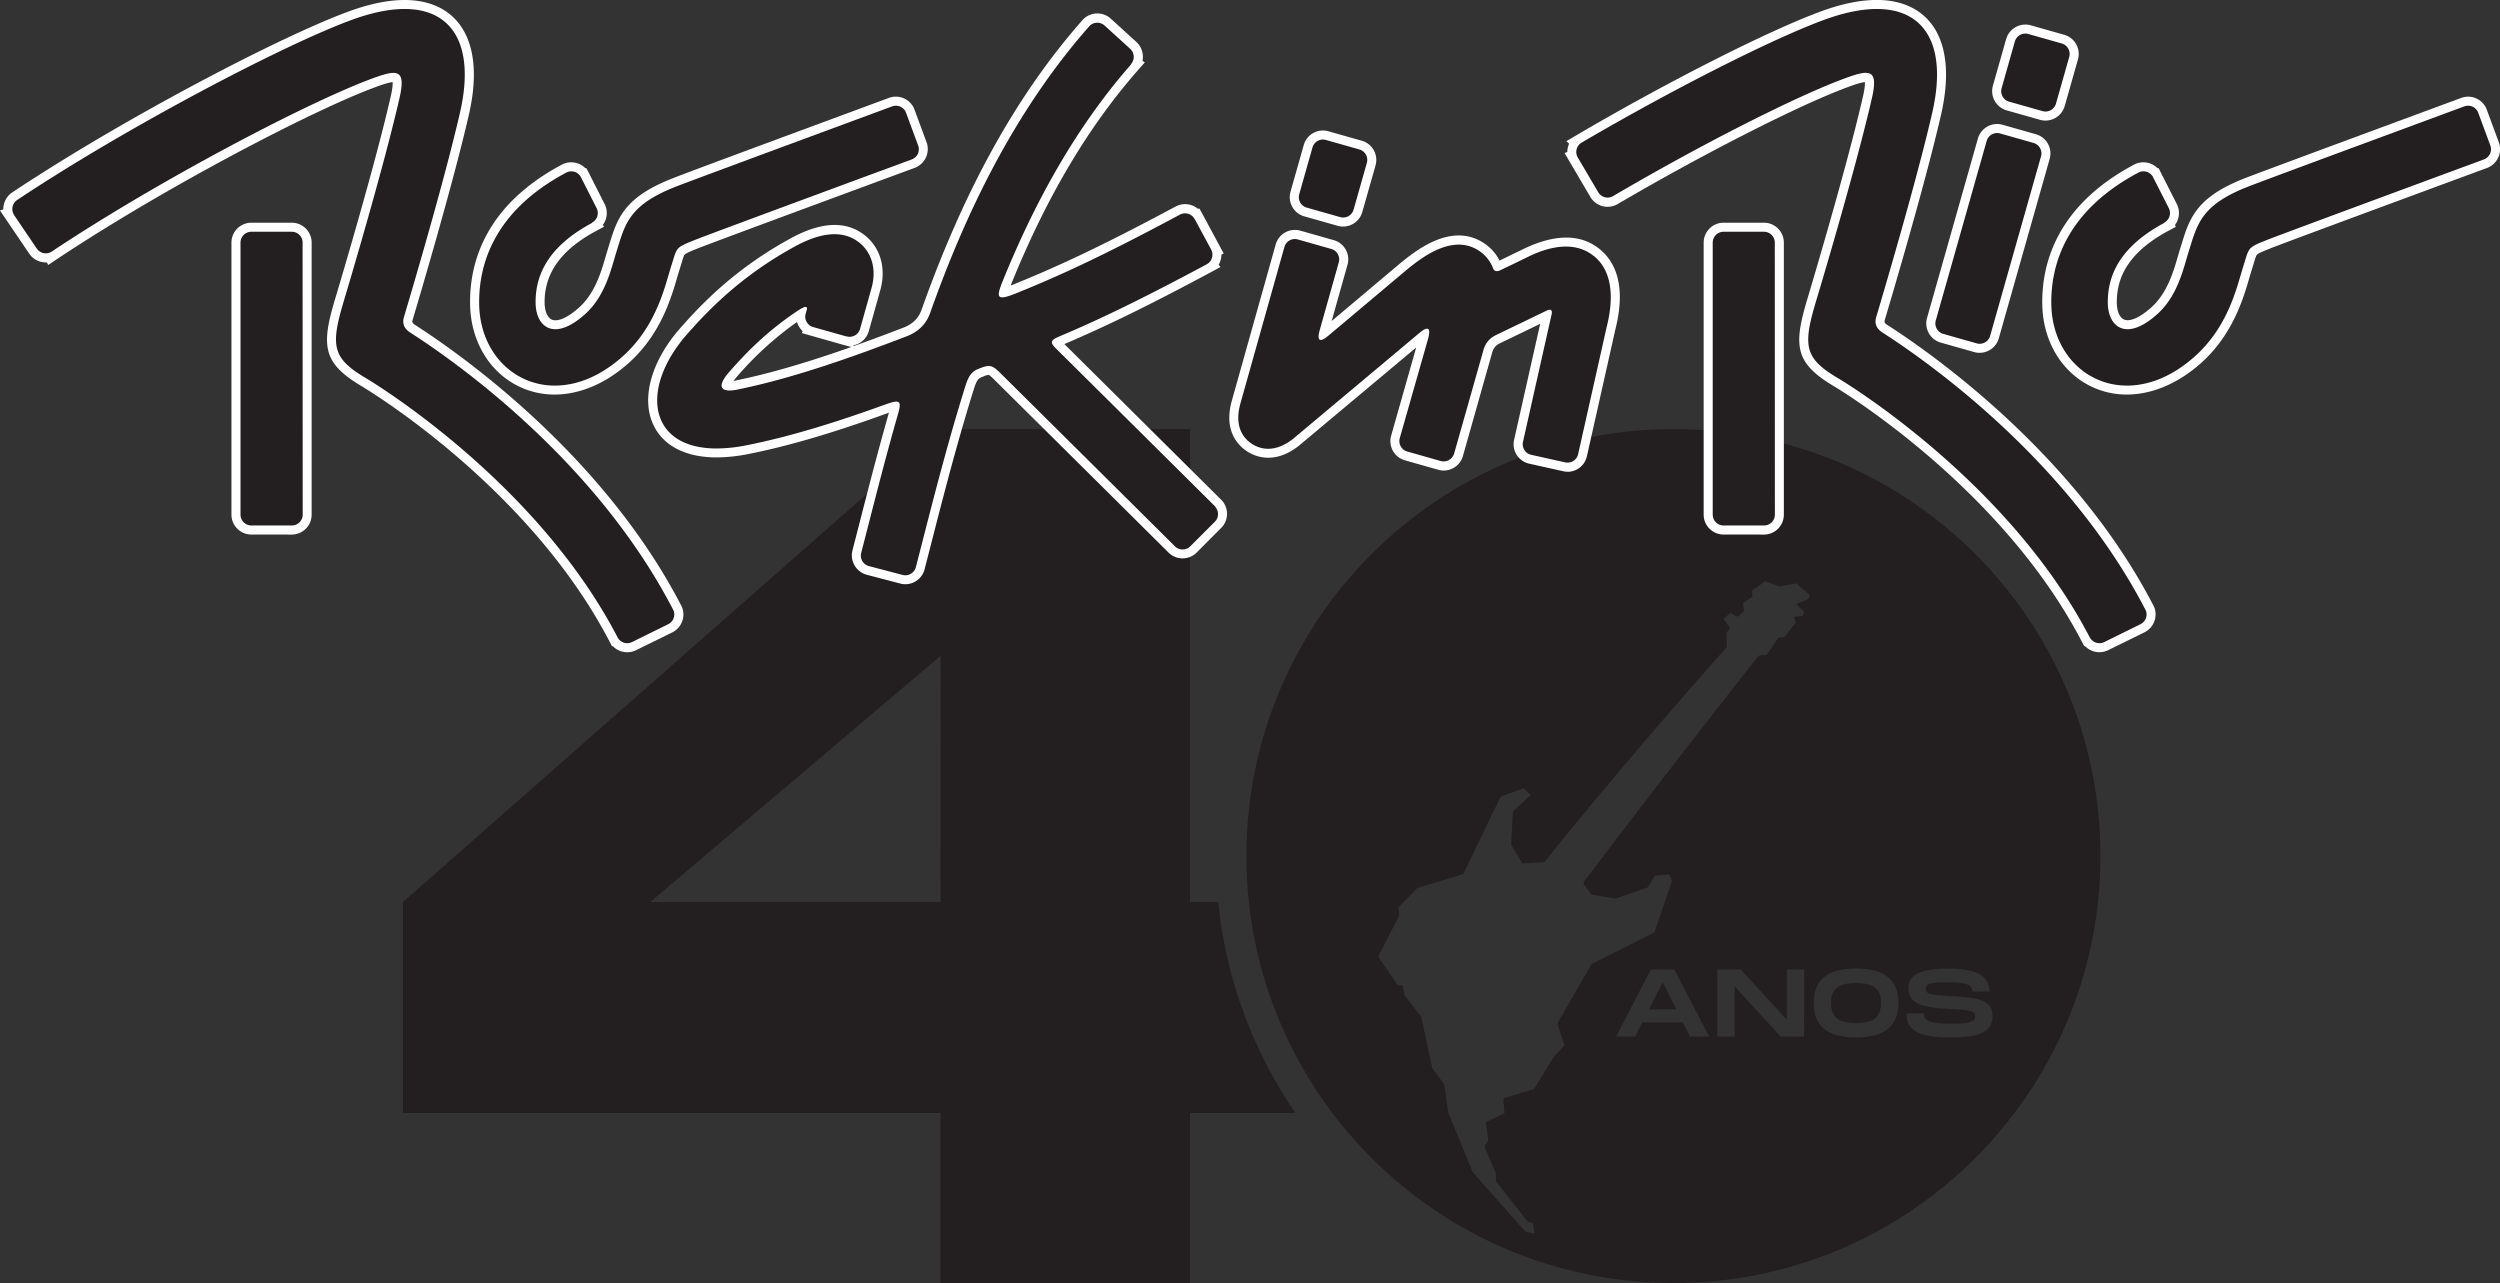 <?xml version="1.0" encoding="UTF-8"?> <svg xmlns="http://www.w3.org/2000/svg" id="Isolation_Mode" data-name="Isolation Mode" viewBox="0 0 1381.2 708.85"><rect x="0" y="0" width="1381.2" height="708.85" fill="#333333" stroke="none"/><defs><style>.cls-1{fill:#231f20;}.cls-2{fill:#fff;}.cls-3{fill:#e10714;}</style></defs><path class="cls-1" d="M926.8,677.3H911.24V416H773.38l-297,261.31V793.86h297v93.95H911.24V793.86H969.5A249.63,249.63,0,0,1,926.8,677.3m-153.42,0H613l160.43-136Z" transform="translate(-253.76 -178.96)"></path><path class="cls-1" d="M1279.17,722.05c-10,0-13.82,3.44-13.82,11s3.88,11.09,13.82,11.09S1293,740.6,1293,733.05s-3.83-11-13.83-11" transform="translate(-253.76 -178.96)"></path><path class="cls-1" d="M1178.29,416C1048,416,942.38,521.61,942.38,651.9S1048,887.82,1178.29,887.82s235.92-105.63,235.92-235.92S1308.58,416,1178.29,416m9.18,335.6-4-7.87h-22.29l-4,7.87h-10.53l19.2-37h12.92l19.25,37Zm63,0h-13l-25.37-27.74v27.74h-9.57v-37h13l25.42,27.8V714.6h9.57ZM1253,509.81l-6.89,2.89,4.48,4.35-1,2.33-3.88.14-.66.62.8,2.84-6.31,8-2.63.26-.89.4-6.19,9.14-3.63.17-.91.4s-48.12,60.75-96.53,124.86l0,1.22,4.34,5.88,13.42,2.08,17.63-6.17,3.83-6.43,7.88-.76,1.67,3.53-9.76,28.53-34.62,17.42L1114.37,744v1.11l3.7,11.33-6,6.6-10.78,17.55-16.26,5-.73.94.68,7.41-10,4.85-.3.64,1.36,9.62-2,2.9v.85l6.38,15-.29,3.62,17.41,22.19.81.56,2.3.55.9,5.83-5-1.1-29.13-32.88-13.63-33.26-2-15-6.77-9.37-6-28.07-9.23-12-1-5-.47-.73-2.21.34-10.94-16,11.67-22.79-.47-4.43,10.35-10.65,25.46-7.75,20.7-42.84,12.69-4.56,3.83,3.75-9.34,8.55-.44.87-1,18,5.94,9.89.76.43,11.18-.65.77-.33s39.59-50.12,100.61-118.57l-.29-7.73,1.79-2.12,0-1.06-3.39-4.57,3.86-3.49,2.87,2h1.59l3-3.07-.55-4.2,5.2-3.6-.22-3.36,7.24-5.08,7.92,2.82,9.25-1.68,7.33,6.3Zm26.2,242.31c-16.38,0-23.4-6.76-23.4-19.07s7-19,23.4-19,23.4,6.77,23.4,19-7.07,19.07-23.4,19.07m52.18,0c-15.26,0-24.35-2.59-24.35-13.26h9.57c0,3.91,3.19,5.7,15.32,5.7,10,0,13.08-1.1,13.08-4,0-3.07-2.13-3.6-14.2-4.18-16.22-.74-22.66-3.27-22.66-11.57,0-8.13,8.35-10.73,22.28-10.73s22.55,3.49,22.55,12.63h-9.57c0-4.07-4.09-5.07-14-5.07-9.41,0-11.65.9-11.65,3.65s2.24,3.38,13.09,4c14.67.79,23.77,1.59,23.77,10.94,0,9.88-9.41,11.89-23.19,11.89" transform="translate(-253.76 -178.96)"></path><polygon class="cls-1" points="911 557.67 926.16 557.67 918.61 542.67 911 557.67"></polygon><path class="cls-2" d="M1347.47,373.89a10.92,10.92,0,0,1-3-.42L1326,368.24a11,11,0,0,1-7.59-13.6l28.11-99.17a11.06,11.06,0,0,1,10.6-8,10.94,10.94,0,0,1,3,.42l18.45,5.24a11,11,0,0,1,7.59,13.61l-28.11,99.15A11.08,11.08,0,0,1,1347.47,373.89Z" transform="translate(-253.76 -178.96)"></path><path class="cls-3" d="M1234.45,463.27a6,6,0,0,1-6,6h-22.3a6,6,0,0,1-6-6V313a6,6,0,0,1,6-6h22.3a6,6,0,0,1,6,6Z" transform="translate(-253.76 -178.96)"></path><path class="cls-2" d="M600.28,539.3a11,11,0,0,1-7.94-3.36h-.49l-1.41-2.69c-44.47-85.31-133.27-138.75-137-141-21.36-12.73-22.33-22.18-14.57-48,2.22-7.41,22-73.55,30.74-111.92,1.07-4.66,1.15-6.94,1.08-8-2.39.18-6.85,1.79-8.59,2.43-34.89,12.64-117.95,56.11-176.87,95.36l-4.87,3.24-.65-1.41h-.62a11.07,11.07,0,0,1-9-4.59l-16.34-24.1,1.84-.63a11.09,11.09,0,0,1,4.77-9.26C322,244.32,409.71,198.57,447,185.08c11.21-4.06,21.4-6.12,30.29-6.12,12.87,0,23.17,4.39,29.78,12.7,8.81,11.05,10.81,28.52,5.77,50.52-8.67,37.94-27.35,100.9-31,113.14-.45,1.48-.51,2.05,1.35,3.24,23.52,15.08,103.62,70.84,147.22,155.54l.16.3.11.32a11.05,11.05,0,0,1-5.32,13.53l-20.49,10.07a11,11,0,0,1-4.55,1Z" transform="translate(-253.76 -178.96)"></path><path class="cls-2" d="M392.63,474.28a11,11,0,0,1-11-11V313a11,11,0,0,1,11-11h22.31a11,11,0,0,1,11,11v150.3a11,11,0,0,1-11,11Z" transform="translate(-253.76 -178.96)"></path><path class="cls-2" d="M1413.68,539.3a11,11,0,0,1-7.94-3.36h-.49l-1.42-2.69c-44.38-85.16-133.26-138.74-137-141-21.36-12.73-22.33-22.17-14.57-48,2.22-7.39,21.93-73.38,30.74-111.92,1.07-4.67,1.15-6.94,1.08-8-2.39.19-6.85,1.8-8.59,2.44-26.37,9.55-80.26,36.9-128.13,65l-.11.06a11.09,11.09,0,0,1-5.34,1.38,11,11,0,0,1-9.34-5.17l-14.43-24.53,1.53-.59a11.25,11.25,0,0,1,1-4.57l-1.55-1.38,5.92-3.49c51-29.91,106.66-58,135.31-68.43,11.2-4.06,21.39-6.12,30.29-6.12,12.86,0,23.16,4.39,29.78,12.7,8.81,11.05,10.8,28.52,5.77,50.52-8.4,36.72-25.85,95.88-31,113.14-.45,1.49-.51,2.05,1.35,3.24,23.52,15.08,103.62,70.84,147.22,155.54l.16.3.11.32a11.05,11.05,0,0,1-5.32,13.53l-20.49,10.07a11,11,0,0,1-4.55,1Z" transform="translate(-253.76 -178.96)"></path><path class="cls-2" d="M1206,474.28a11,11,0,0,1-11-11V313a11,11,0,0,1,11-11h22.3a11,11,0,0,1,11,11v150.3a11,11,0,0,1-11,11Z" transform="translate(-253.76 -178.96)"></path><path class="cls-2" d="M995.8,304.13a10.8,10.8,0,0,1-3-.42l-18.46-5.23a11,11,0,0,1-7.59-13.62l7.31-25.78a11,11,0,0,1,13.6-7.6l18.46,5.24a11,11,0,0,1,7.6,13.6l-7.32,25.8A11.08,11.08,0,0,1,995.8,304.13Z" transform="translate(-253.76 -178.96)"></path><path class="cls-2" d="M1383.85,245.58a10.92,10.92,0,0,1-3-.42l-18.46-5.23a11.06,11.06,0,0,1-7.6-13.6l7.33-25.8a11.06,11.06,0,0,1,10.6-8,11.18,11.18,0,0,1,3,.41l18.47,5.24a11,11,0,0,1,7.6,13.6l-7.33,25.8A11.06,11.06,0,0,1,1383.85,245.58Z" transform="translate(-253.76 -178.96)"></path><path class="cls-2" d="M1119.77,439.57a11,11,0,0,1-2.41-.27l-18.73-4.17a11,11,0,0,1-8.36-13.15l14.41-64.12-4.11,2-18.38,8.87a7.48,7.48,0,0,0-4,4.9L1062,430.91a11.05,11.05,0,0,1-13.61,7.6l-18.45-5.24a11,11,0,0,1-7.6-13.59l13.84-48.74-64.89,54.35c-13.74,10.76-24.65,5.64-28.71,2.94-5-3.36-12.82-11.43-8.29-27.77L958.56,314a11.05,11.05,0,0,1,13.61-7.61l18.45,5.24a11,11,0,0,1,7.6,13.61l-8.74,31.07c13.18-11.09,27.2-22.89,38.88-32.74l.12-.09c8.23-6.53,27.51-21.81,45.09-10.21a25,25,0,0,1,8.65,9.65c5.89-2.85,10.78-5.21,12.26-5.94,17.87-8.84,32.3-9,42.88-.54h0c16.51,13.24,10.65,37.2,8.73,45.08L1130.5,431a11,11,0,0,1-10.73,8.62ZM1110,345.11a6,6,0,0,1,3.83,1.33c1.46,1.17,3,3.46,1.94,7.69l-15.73,70a1,1,0,0,0,.77,1.2l18.74,4.17a1,1,0,0,0,1.2-.76l15.61-69.53c1.58-6.44,6.3-25.74-5.25-35-11-8.79-26.94-.89-32.19,1.71-1.63.8-7.26,3.52-13.84,6.69a8.5,8.5,0,0,1-6.94.63A7.26,7.26,0,0,1,1074,329a15.11,15.11,0,0,0-5.93-7.35c-11.5-7.59-26.2,4-33.31,9.65-13.14,11.08-29.23,24.62-43.76,36.83-1.77,1.48-6.45,5.42-10.78,2.69s-2.83-8.16-2.31-10.23l.11-.42,10.59-37.62a1.05,1.05,0,0,0-.7-1.27L969.44,316a1,1,0,0,0-1.26.71l-24.3,86.41c-2.19,7.93-.82,13.42,4.21,16.77,3.4,2.26,9.09,3.67,16.93-2.44l69.62-58.33c1.76-1.48,6.44-5.41,10.78-2.69s2.83,8.16,2.31,10.23l-.11.44-15.7,55.28a1,1,0,0,0,.7,1.25l18.46,5.24a1.05,1.05,0,0,0,1.26-.71l16.23-57.3a17.35,17.35,0,0,1,9.25-11.16l18.4-8.89c4.58-2.2,8.26-4,9.57-4.62A9.53,9.53,0,0,1,1110,345.11Zm.54,9.93Zm-30.16-31.25Z" transform="translate(-253.76 -178.96)"></path><path class="cls-2" d="M560.16,396.94a45,45,0,0,1-18-3.69c-17.32-7.51-28.31-25.13-28.68-46-.41-22.83,8.11-54.81,51-77.49l.29-.14a11.07,11.07,0,0,1,12.4,2.28h.58l1.4,2.73L588,292.07a11.06,11.06,0,0,1-1.13,11.09l.55,1.09-4.28,2.29c-19.47,10.44-28.79,23.52-28.49,40,.09,4.51,1.6,7.94,4,9,3.24,1.4,8.91-1.14,15.17-6.8,8.72-7.89,12.15-19.77,14.66-28.45.57-2,2.46-8.08,2.54-8.34,4.29-13.92,9.23-24.52,33.85-34.27C633.23,274.29,711.7,245.3,745,233l.14-.05a11,11,0,0,1,13.64,6l.11.28,7,18.95a11.09,11.09,0,0,1-6.68,13.49c-25.92,9.56-111.06,41-119.2,44.24-3.84,1.52-6.88,2.72-7.84,3.59-.53.48-.93,1.72-1.78,4.48,0,.08-1.9,6.13-2.33,7.64-3.45,11.92-9.21,31.84-26.62,47.59C588.61,390.85,574.05,396.94,560.16,396.94ZM569,278.7c-21.17,11.23-46.16,32.19-45.51,68.36.3,16.91,9,31.09,22.65,37,15.07,6.52,32.79,2.06,48.62-12.26,15.3-13.84,20.57-32.05,23.71-42.93.47-1.62,2.31-7.57,2.39-7.82,2.75-8.93,4.33-10,15.5-14.43,8-3.18,86.17-32.05,119.4-44.32a1,1,0,0,0,.59-1.2l-6.72-18.2a1,1,0,0,0-1.2-.51c-33.37,12.32-111.61,41.22-119.88,44.5-21,8.31-24.3,16-28,27.92,0,.08-2,6.27-2.48,8.14-2.85,9.86-6.74,23.32-17.57,33.12-12.21,11-20.8,10.75-25.85,8.56-6.09-2.64-9.83-9.35-10-17.95-.34-19,9.59-34.63,29.54-46.57l-.16-.32,4.42-2.25a1,1,0,0,0,.46-1.31l-8.68-17.07A1,1,0,0,0,569,278.7Z" transform="translate(-253.76 -178.96)"></path><path class="cls-2" d="M754,501.73a11.21,11.21,0,0,1-2.36-.25l-.21-.05-18.87-4.94a11.12,11.12,0,0,1-7.86-13.35c1.34-5.2,2.7-10.45,4.09-15.87,4.41-17.23,9.9-38.65,16.09-60.31l-.7.25c-30.32,11-54.66,18.13-76.59,22.52a92.54,92.54,0,0,1-17.88,1.94c-17.31,0-29.79-6.52-35.15-18.37-6.62-14.63-.85-35,15.06-53.09,12.83-14.6,31.37-33.43,61.13-49.66,16.79-9.16,30.5-9.71,40.75-1.63,8.69,6.86,11.92,18.12,8.67,30.12-.64,2.34-3.56,12.72-6.14,21.87l-.38,1.34a11,11,0,0,1-8.24,7.47l-.13.5c9.78-3.47,19.12-7,27.66-10.26,5-1.95,8.31-5.16,9.95-9.8C786.52,283.47,815.66,231,852,189.85l.26-.27a11,11,0,0,1,15-.47l.09.08,14.29,13a11.14,11.14,0,0,1,3.31,10.37l1.28.88-3.72,4.23c-27.59,31.43-50.48,70-70,118.07l-.39,1,1.53-.61c23-9.34,47.07-20.25,89.84-43.19l.2-.1a11.07,11.07,0,0,1,11.91,1.48l.78-.18,1.87,3.36L929.82,319l-1.24.58a11.15,11.15,0,0,1-1.53,5.61l1,1.28-5.31,2.89c-33.13,17.77-57.4,29.67-80.94,39.69,31.25,31,69,68.49,86.93,86.3l.26.27a11.05,11.05,0,0,1-.1,14.53l-.19.21-14.15,14.2a11,11,0,0,1-15.2-.31c-22.23-22.12-74.66-74.12-96.5-95.76-2-2-2.7-2.37-2.89-2.42a8,8,0,0,0-2.81.84l-.39.16-.93.37c-2.14.86-2.93,2.87-4.64,8.4l-.1.32c-9.08,29.36-16.46,58.17-22.4,81.32-1.42,5.56-2.81,10.94-4.17,16.22l-.06.21A11,11,0,0,1,754,501.73Zm-.19-10a1,1,0,0,0,1.08-.65c1.36-5.23,2.73-10.56,4.14-16.05,6-23.26,13.37-52.2,22.53-81.8l.1-.32c1.91-6.18,3.72-12,10.42-14.69l1-.4.4-.16c7-2.79,10.72-1.94,16.46,3.76,21.83,21.64,74.27,73.65,96.51,95.78a1,1,0,0,0,1.34.05l13.73-13.78a1,1,0,0,0,0-1.19c-18.17-18.08-56.43-56-87.77-87.13-1.55-1.54-4.45-4.41-3.71-8.27s4.78-5.68,7.18-6.7c22.37-9.5,45.37-20.7,76.19-37.13l4.61-2.5a1.08,1.08,0,0,0,.43-1.45L916,314.51l-4.95-9.17-1.7-3a1,1,0,0,0-1.32-.44C865,325,840.65,336,817.39,345.42c-6.33,2.58-11.45,4.27-14.89.83-3.6-3.6-1.41-9,.72-14.23,19.06-46.94,41.36-85.16,68.07-116.65l-.19-.13,3.78-4.23a1.06,1.06,0,0,0-.1-1.47l-14.15-12.91a1,1,0,0,0-1.32,0c-35.38,40.18-63.83,91.48-87,156.82-2.6,7.35-8.06,12.82-15.78,15.8-27.36,10.5-62.88,23.38-95.07,29.82-8.17,1.63-11.62-1-13.07-3.55-3.28-5.69,2.5-12.27,4.68-14.75,8.73-9.94,19.9-21.64,36.55-33l.43-.3c3.9-2.69,8.33-5.74,12.16-3,.78.56,3.24,2.71,2,7l-.62,2.17a1,1,0,0,0,.69,1.1l4.76,1.35h0l8.77,2.48v0l5,1.36a1,1,0,0,0,1.24-.66l.29-1c2.45-8.68,5.49-19.49,6.12-21.79,2.17-8,.22-15.35-5.21-19.63-6.81-5.37-16.83-4.52-29.77,2.55-28.38,15.47-46.12,33.5-58.4,47.48-13.09,14.9-18.38,31.53-13.47,42.37,3.64,8.05,12.89,12.49,26,12.49a82.71,82.71,0,0,0,15.92-1.75c21.43-4.29,45.31-11.32,75.14-22.12,4.7-1.69,9.54-3.45,13-.25s2,8,.85,11.84c-6.19,21.63-11.7,43.11-16.12,60.36-1.39,5.43-2.74,10.69-4.08,15.86a1,1,0,0,0,.75,1.22ZM694.08,356.87a181.58,181.58,0,0,0-33.47,30.54c-.67.77-1.21,1.43-1.63,2l.55-.1c21.09-4.21,43.77-11.31,64.57-18.65l-4-1.06L696.83,363l.33-1.17A11,11,0,0,1,694.08,356.87Z" transform="translate(-253.76 -178.96)"></path><path class="cls-2" d="M1428.76,396.94a44.91,44.91,0,0,1-18-3.7c-17.31-7.5-28.3-25.12-28.68-46-.4-22.83,8.13-54.81,51-77.49l.29-.15a11.09,11.09,0,0,1,12.39,2.29h.6l10.23,20.17a11.07,11.07,0,0,1-1.21,11.23l.47,1-4.11,2.2c-19.47,10.45-28.79,23.52-28.48,40,.08,4.51,1.59,7.94,4,9,3.24,1.4,8.91-1.14,15.17-6.8,8.74-7.9,12.17-19.79,14.67-28.46.57-2,2.46-8.07,2.54-8.33,4.28-13.91,9.21-24.52,33.84-34.27,7.9-3.13,78.69-29.29,120.18-44.61l.14-.05a11,11,0,0,1,13.64,6l.11.28,7,19a11.11,11.11,0,0,1-6.68,13.48c-4.51,1.66-110,40.58-119.21,44.24-3.84,1.52-6.88,2.72-7.84,3.59-.53.48-.93,1.72-1.79,4.48,0,.07-1.88,6.12-2.32,7.64-3.44,11.9-9.21,31.83-26.61,47.59C1457.21,390.85,1442.65,396.94,1428.76,396.94Zm8.82-118.25c-21.17,11.24-46.15,32.21-45.51,68.37.31,16.91,9,31.09,22.66,37,15.07,6.53,32.79,2.06,48.63-12.26,15.3-13.85,20.56-32.07,23.71-42.95.46-1.6,2.3-7.55,2.38-7.8,2.75-8.93,4.34-10,15.5-14.43,9.36-3.7,114.92-42.66,119.4-44.32a1,1,0,0,0,.59-1.2l-6.72-18.19a1,1,0,0,0-1.21-.52c-71.52,26.41-114.08,42.21-119.87,44.5-21,8.31-24.31,16-28,27.92,0,.08-2,6.28-2.49,8.16-2.84,9.82-6.72,23.28-17.58,33.1-12.2,11-20.79,10.75-25.85,8.56-6.09-2.64-9.82-9.36-10-18-.35-19,9.63-34.69,29.68-46.65l-.15-.32,4.26-2.16a1,1,0,0,0,.46-1.31l-8.67-17.06A1,1,0,0,0,1437.58,278.69Z" transform="translate(-253.76 -178.96)"></path><path class="cls-1" d="M1353.27,364.51a6,6,0,0,1-7.43,4.15l-18.46-5.23a6,6,0,0,1-4.14-7.42l28.11-99.18a6,6,0,0,1,7.43-4.14l18.45,5.24a6,6,0,0,1,4.15,7.42Z" transform="translate(-253.76 -178.96)"></path><path class="cls-1" d="M594.88,530.94a6,6,0,0,0,7.9,2.82l20.27-10a6,6,0,0,0,2.88-7.41c-42.69-82.92-120.51-137.61-145.47-153.62-4-2.58-4.44-5.61-3.45-8.88,3.81-12.75,22.27-75,30.92-112.82,10.68-46.7-12-68.4-59.27-51.29-37.19,13.47-124.78,59.32-185.45,99.73a6,6,0,0,0-1.59,8.36l-.05,0,12.58,18.56a6,6,0,0,0,8.26,1.5v0c58.63-39.05,142.59-83.1,177.94-95.9,13.22-4.79,17.75-4.64,14.09,11.34-8.87,38.79-28.6,104.85-30.82,112.25-7.48,24.94-6,31.4,12.33,42.31,3.89,2.32,94,56.73,138.91,143Z" transform="translate(-253.76 -178.96)"></path><path class="cls-1" d="M421,463.27a6,6,0,0,1-6,6H392.63a6,6,0,0,1-6-6V313a6,6,0,0,1,6-6h22.31a6,6,0,0,1,6,6Z" transform="translate(-253.76 -178.96)"></path><path class="cls-1" d="M1408.28,530.94a6,6,0,0,0,7.9,2.82l20.27-10a6,6,0,0,0,2.88-7.41c-42.68-82.92-120.51-137.61-145.47-153.62-4-2.58-4.45-5.61-3.45-8.88,3.8-12.75,22.27-75,30.92-112.82,10.68-46.7-12-68.4-59.27-51.29-27.59,10-83,37.84-134.48,68h0a6,6,0,0,0-2.12,8.24l0,0,11.37,19.32a6,6,0,0,0,8,2.07c49.61-29.15,102.7-55.91,129-65.42,13.21-4.79,17.75-4.64,14.1,11.34C1279,272.2,1259.25,338.26,1257,345.66c-7.48,24.94-6,31.4,12.34,42.31,3.88,2.32,94,56.73,138.9,143Z" transform="translate(-253.76 -178.96)"></path><path class="cls-1" d="M1234.35,463.27a6,6,0,0,1-6,6H1206a6,6,0,0,1-6-6V313a6,6,0,0,1,6-6h22.3a6,6,0,0,1,6,6Z" transform="translate(-253.76 -178.96)"></path><path class="cls-1" d="M1001.6,294.75a6,6,0,0,1-7.43,4.15l-18.45-5.23a6,6,0,0,1-4.15-7.44l7.31-25.79a6,6,0,0,1,7.43-4.15l18.46,5.24a6,6,0,0,1,4.15,7.43Z" transform="translate(-253.76 -178.96)"></path><path class="cls-1" d="M1389.64,236.2a6,6,0,0,1-7.42,4.15l-18.47-5.23a6,6,0,0,1-4.14-7.44l7.32-25.79a6,6,0,0,1,7.42-4.15l18.47,5.24a6,6,0,0,1,4.15,7.43Z" transform="translate(-253.76 -178.96)"></path><path class="cls-1" d="M1134.23,320.35c-13.43-10.77-31.58-1.82-37.54,1.13-1.61.79-7.23,3.51-13.79,6.67-2.28,1.11-3.6.67-4.26-1a20.24,20.24,0,0,0-7.82-9.69c-14.57-9.6-31.59,3.89-39.23,10-13.16,11.09-29.27,24.64-43.82,36.87-7.79,6.54-5.09-2-4.95-2.77l10.59-37.63a6,6,0,0,0-4.15-7.43l-18.45-5.24a6,6,0,0,0-7.44,4.15l-24.3,86.43c-3.5,12.64,1.46,19.1,6.25,22.28,3.9,2.6,12.08,5.72,22.84-2.71L1037.85,363c7.8-6.54,5.1,2,5,2.78L1027.11,421a6,6,0,0,0,4.15,7.42l18.45,5.24a6.06,6.06,0,0,0,7.44-4.15l16.23-57.3a12.43,12.43,0,0,1,6.63-8c10.17-4.93,25-12.08,28-13.51,2.49-1.23,3.62-.61,2.92,2.23l-15.75,70.13a6,6,0,0,0,4.57,7.18l18.73,4.17a6,6,0,0,0,7.17-4.56l15.61-69.52c1.74-7.11,7-28.75-7-40" transform="translate(-253.76 -178.96)"></path><path class="cls-1" d="M761.11,259.6,754.24,241a6,6,0,0,0-7.46-3.31c-23.23,8.57-111.25,41.08-120.08,44.57-22.61,8.95-26.91,18.13-30.91,31.1,0,0-1.95,6.29-2.51,8.23-2.67,9.26-6.34,21.94-16.11,30.79-17.35,15.69-27.25,7.1-27.49-5.77-.34-18.56,10-33.11,31.13-44.46l-.07-.13a6,6,0,0,0,2.73-7.89l-8.74-17.23h0a6,6,0,0,0-7.86-2.72c-40.45,21.38-48.76,51.29-48.37,73,.7,39.62,42.33,62.1,79.62,28.37,16.37-14.8,21.88-33.88,25.17-45.27.46-1.58,2.36-7.71,2.36-7.71,2.16-7,2.2-7.16,12.56-11.26,8.39-3.33,96.13-35.73,119.29-44.28a6,6,0,0,0,3.63-7.4" transform="translate(-253.76 -178.96)"></path><path class="cls-1" d="M925.25,458.91c-19.32-19.21-62.16-61.72-88-87.32-3.44-3.41-3.34-4.6,1.9-6.82C860,356,883.4,344.83,920.41,325l0,0a6.06,6.06,0,0,0,2.48-8.2l0,0-9.08-16.81h-.05a6,6,0,0,0-7.95-2.54c-42.88,23-67,34-90.31,43.41-11.2,4.55-11.59,2.79-7.66-6.89,17.24-42.44,39.84-84.14,70.87-119.49l-.11-.07a6.05,6.05,0,0,0-.38-8.42l-14.29-13a6,6,0,0,0-8.2.28c-41.5,47.05-68.6,103.57-88.11,158.66-2.19,6.17-6.64,10.4-12.87,12.8-29.88,11.48-63.44,23.42-94.25,29.59-5.75,1.14-12.83.33-3.65-10.1,8.85-10.08,19.82-21.4,35.61-32.21,2.44-1.67,8.11-5.77,7-1.79-.24.79-.47,1.62-.69,2.43a6,6,0,0,0,4.2,7v0l18.52,5.22,0-.07a6,6,0,0,0,7.4-4c2.58-9.17,5.79-20.58,6.45-23,2.72-10,.13-19.31-6.93-24.88-8.53-6.73-20.39-6-35.27,2.09-29.09,15.86-47.22,34.29-59.76,48.57-26.23,29.86-21.6,63.16,16.33,63.16a86.51,86.51,0,0,0,16.89-1.85c25.07-5,51.2-13.38,75.88-22.31,8.68-3.14,9.56-2.38,7.3,5.51-6.08,21.25-11.33,41.67-16.15,60.49-1.39,5.42-2.75,10.68-4.08,15.85a6,6,0,0,0,4.27,7.29l18.87,4.94a6,6,0,0,0,7-4.12c1.36-5.28,2.75-10.66,4.17-16.21,6.39-24.93,13.55-52.76,22.47-81.56,1.79-5.79,3-10,7.6-11.85l1.39-.57c5.15-2,6.69-1.67,11.06,2.68,23.35,23.14,74.59,74,96.51,95.77a6,6,0,0,0,8.3.15l14-14a6,6,0,0,0,0-7.94" transform="translate(-253.76 -178.96)"></path><path class="cls-1" d="M1629.72,259.6,1622.84,241a6,6,0,0,0-7.47-3.31c-23.22,8.57-111.24,41.08-120.07,44.57-22.6,8.95-26.92,18.13-30.9,31.1,0,0-2,6.29-2.52,8.23-2.67,9.26-6.33,21.94-16.12,30.79-17.34,15.69-27.24,7.1-27.47-5.77-.34-18.56,10-33.11,31.11-44.46l-.05-.13a6,6,0,0,0,2.72-7.89l-8.75-17.23h0a6,6,0,0,0-7.88-2.72c-40.44,21.38-48.75,51.29-48.37,73,.71,39.62,42.34,62.1,79.64,28.37,16.36-14.8,21.87-33.88,25.16-45.27.46-1.58,2.35-7.71,2.35-7.71,2.17-7,2.21-7.16,12.57-11.26,8.39-3.32,96.13-35.73,119.3-44.28a6,6,0,0,0,3.63-7.4" transform="translate(-253.76 -178.96)"></path></svg> 